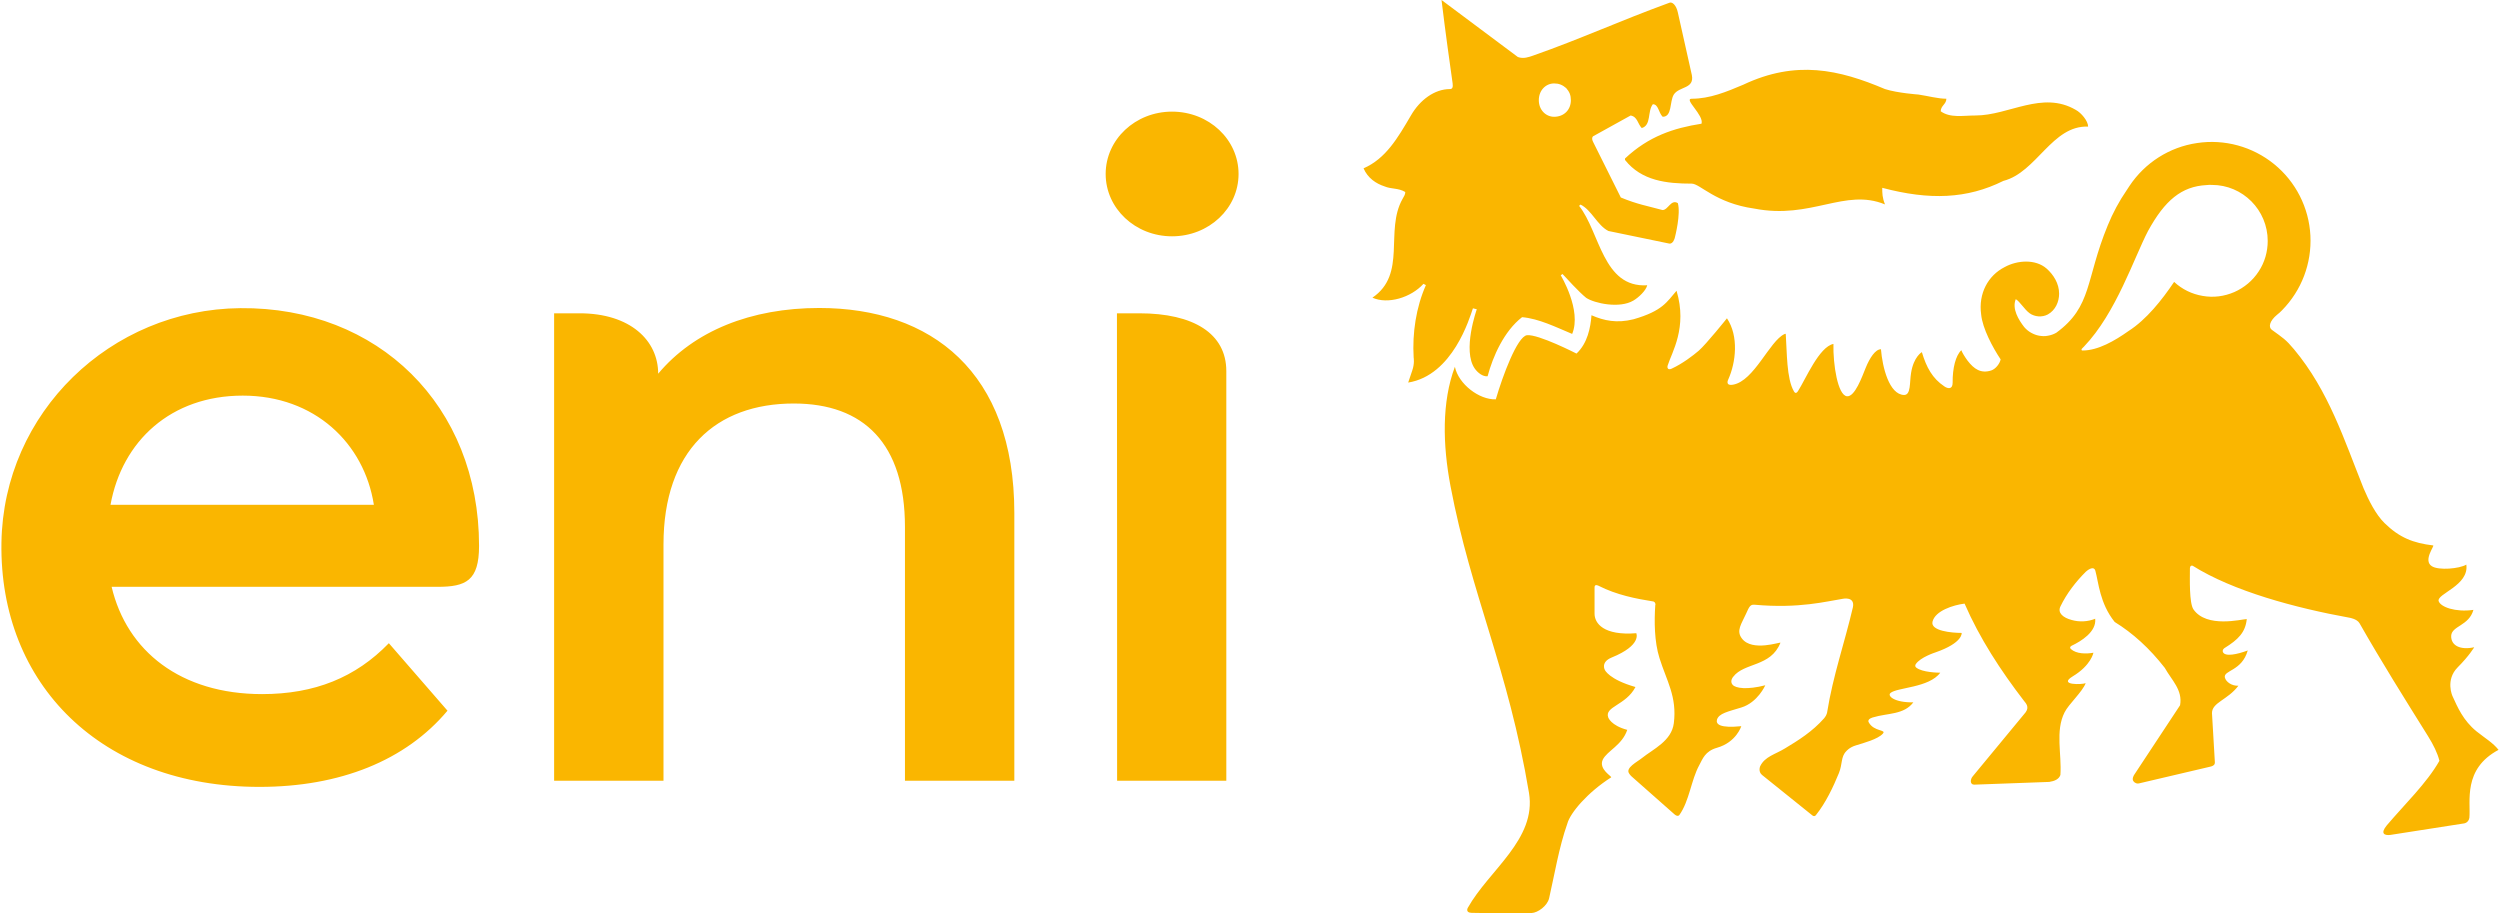 <svg version="1.2" xmlns="http://www.w3.org/2000/svg" viewBox="0 0 1552 567" width="1552" height="567">
	<title>logoEni-svg</title>
	<defs>
		<clipPath clipPathUnits="userSpaceOnUse" id="cp1">
			<path d="m0.84 0h1550.27v567h-1550.27z"/>
		</clipPath>
	</defs>
	<style>
		.s0 { fill: #fab600 } 
	</style>
	<g id="Clip-Path" clip-path="url(#cp1)">
		<g id="Layer">
			<path id="Layer" fill-rule="evenodd" class="s0" d="m69.3 364.3c9.4 39.9 42.9 66.6 93.4 66.6 32.6 0 58.1-10.3 78.7-31.6l36.4 41.9c-26 31-66.8 47.3-116.7 47.3-98.3 0-161.6-63.8-160.2-151.6 1.2-80.7 67.7-144.9 148.3-145.6 85.5-0.8 148.2 60.4 148.2 147.6 0 21.7-8.2 25.4-25.8 25.4q-0.1 0 0 0zm-0.7-50.9h163.5c-6-38.3-36.8-67.8-81.4-67.8-44.5 0-74.9 28.1-82.1 67.8zm561.1 5v166.3h-67.9v-157.6c0-51.6-25.5-76.6-69-76.6-48.4 0-80.9 29.3-80.9 87.5v146.7h-67.9v-290.2h15.8c31.4 0 48.8 16.8 48.8 37.5 22.3-26.6 57.6-40.8 100-40.8 69.5 0 121.1 39.7 121.1 127.2q0 0 0 0zm97.9-171.7c-22.8 0-41.2-17.3-41.2-38.7 0-21.4 18.4-38.7 41.2-38.7 22.9 0 41.3 17.3 41.3 38.7 0 21.4-18.4 38.7-41.3 38.7zm-34.2 47.8h13.9c33.6 0 54 12.5 54 35.9v254.3h-67.8c0 0 0-290.2-0.1-290.2zm602.9-115.9c-22.4-0.9-31.9 28.4-52.6 33.7-22.5 11.2-45.8 12.1-75.2 4.3 0 3.4 0 6 1.7 10.3-25-10.3-45.7 9.5-81.1 2.6-24.2-3.4-33.7-15.5-38.9-15.5-15.5 0-31.1-1.7-41.4-14.7v-0.9c14.7-13.8 30.2-18.9 47.5-21.6 1.7-5.2-11.3-15.5-6.1-15.5 11.3 0 21.6-4.3 32-8.7 32.8-15.5 59.5-9.4 88 2.7 7.8 2.5 20.8 3.4 20.8 3.4 6 0.9 12.1 2.6 17.3 2.6 0 3.4-3.5 4.3-3.5 7.8 6 4.3 13.8 2.6 21.6 2.6 20.7 0 41.4-15.6 62.2-3.5 3.4 1.8 7.7 6.9 7.7 10.4zm-307.3 6c0 0-1.3 0.9 0 3.5l17.2 34.5c10.4 4.3 16.4 5.2 25.9 7.8 3.5 0 5.2-6.9 9.5-4.3 1.9 6.7-1.6 20.4-1.9 21.6 0 0-1 4-3.5 3.5l-37.7-7.8c-6.9-3.5-10.4-13-17.3-16.4l-0.9 0.8c13 16.4 14.7 51 42.3 49.3-0.8 3.4-5.5 7.7-8.6 9.5-8.6 5.1-24.2 1.7-29.3-1.7-4.4-3.5-13-13-13-13l-1.7-1.8-1.1 0.8c0 0 13.2 21.7 7.1 36.4-10.3-4.3-20.7-9.5-31.1-10.4-11.2 8.7-18.1 24.3-21.4 36.7-3 0.3-6.1-2.2-7.9-4.7-8-11.2 1.2-36.9 1.2-36.9l-2.4-0.6c-2.1 6.1-12.5 41.6-40.2 46.1 0.9-2.5 2.5-7.4 2.5-7.4 1.6-4.5 0.9-8.1 0.9-8.1-0.9-15.3 1.5-31.2 7.6-45l-1.5-0.8c-7.8 8.6-22.2 12.9-31.7 8.6 21.6-14.7 7.5-41.4 18.7-61.3 0.9-1.7 1.7-2.6 1.7-4.3-4.3-2.6-8.7-1.7-12.9-3.5-5.2-1.7-10.4-5.1-13-11.2 13.8-6 21.2-18.8 29.4-32.8 5.6-9.7 14.7-16.4 24.2-16.4 1.6 0 2-1.2 1.7-3.5-1.7-12.1-4.4-31.1-6.9-51.8l47.4 35.4c3.5 1.3 6.9 0 9.5-0.9 29.4-10.3 53.6-21.5 84.6-32.8 1.7-0.7 4.2 1.4 5.2 6l8.7 38.9c1.7 8.7-7.8 6.9-11.2 12.1-2.7 4.4-0.9 13.8-6.9 13.8-2.6-2.5-2.6-7.8-6.1-7.8-3.5 4.4-0.8 13-6.9 14.8-2.6-2.7-2.6-7-6.9-7.8 0 0-23.3 12.9-23.3 12.9zm-13.8-22.4c0-1.4-0.2-2.8-0.7-4.1-0.5-1.2-1.3-2.4-2.2-3.4-1-0.9-2.2-1.7-3.5-2.2-1.2-0.5-2.6-0.7-4-0.7-5.2 0-9.5 4.3-9.5 10.4 0 6 4.3 10.3 9.5 10.3 6.1 0 10.4-4.3 10.4-10.3zm52.5 313.4c0.1-1.9-1.3-2.2-1.3-2.2-10.8-1.7-22.9-4.1-33.9-9.7 0 0-2.6-1.5-2.6 0.9v16.2c-0.1 6.2 5.7 13.9 25.9 12.3 0 0 3.7 7.4-15.3 15.1-7 2.9-4.2 7.7-4.2 7.7 0 0 2.5 5.9 19 10.6-5.9 11.4-19.4 12.1-16.9 18.9 0 0 1.6 5 11.8 7.7-3.2 9.6-12.5 13-15.2 18.5-2.8 6 6 10.5 5.2 11-14.6 9.3-25.4 22-27.2 28.7-5.2 14.7-8 31.9-11.3 46.3-1.1 4.8-7 9-10.8 9.2-14.3 0.5-25 0-37.3-0.1-4.1-0.1-2.4-3.1-2.4-3.1 13-23.3 42.8-42.5 38-71.4-13-77.6-35.8-122.4-48.7-190.3-4.9-25.9-5.5-52.3 2.7-74.2 2.2 10.7 15.1 20.6 25.4 20.2 4.3-14.7 13.3-38.9 19.3-39.8 7-0.8 30.8 11.4 30.8 11.4 6.9-6.5 8.7-16.1 9.3-23.8 7.8 3.4 15.7 5.1 26.1 2.5 18.1-5.2 20.7-10.8 26.7-17.7 6.9 22.9-3 38.3-5.5 46.4 0 0-0.4 1.1 0.1 1.8 0.1 0.2 0.7 1 2.5 0.1 6.5-3 13.1-8 16.7-11.1 4.6-4 17.5-20.1 17.5-20.1 7.4 11.1 5.6 27.3 0.8 38 0 0-2.2 4.1 3 3.2 13.1-2.3 22.7-27.2 31.9-31.4 0 0 0.8-0.4 0.8 0 0.8 11.1 0.4 27.6 5.1 35.6 0 0 1 2.2 2.5-0.2 4.8-7.5 13.1-27.5 22-29.3-0.3 12.8 2.7 31.9 8.4 32.5 4.9 0.5 9.4-12.2 11.6-17.6 2.6-6.4 6.1-11.6 9.5-11.6 0.9 11.2 5.1 28.1 14.3 28.4 4.4 0.1 3.4-7.8 4.4-13.7 1.6-10.1 6.7-12.9 6.7-12.9 2.8 9.4 6.5 16.3 14 21.3 2.2 1.5 5.1 1.9 5.1-2.3-0.1-9.1 1.9-16.9 5.4-20.2 0.4 1.3 2.3 4.4 3.8 6.4 4.1 5.4 8.4 8.2 14.7 6.2 2.8-0.9 5.4-4.3 5.9-6.9-4.9-7.3-11.3-19.3-12.1-27.9-1.8-13 4.3-24.2 14.6-29.4 7.8-4.3 19.1-5.1 26 0.9 4.3 3.8 7.8 9.3 7.8 15.6 0 5.1-2.3 10.3-7 12.9q-1.3 0.7-2.8 1-1.5 0.3-3 0.2-1.5-0.1-2.9-0.6-1.5-0.5-2.7-1.4c-3.2-2.4-5.8-7-8.5-8.7-2.5 6 1.8 12.9 5.2 17.3 1.2 1.4 2.6 2.6 4.2 3.5 1.6 0.9 3.3 1.6 5.1 1.9 1.8 0.3 3.7 0.4 5.5 0 1.8-0.3 3.5-0.9 5.1-1.8 22.5-16.4 18.1-33 32-66.7 3.1-7.6 7.1-15.1 11.8-21.9l1.7-2.6c9.6-14.4 24.8-24.1 41.9-26.6 17.1-2.6 34.5 2.2 47.9 13.1 13.4 10.9 21.6 27 22.5 44.3 0.9 17.3-5.5 34.1-17.6 46.4-1 1-2 2-3.1 2.8-4.6 3.8-5.5 7.6-3.3 9.3 7 5.1 8.7 6 13.8 12.1 21.6 25.9 31.1 56.1 43.2 86.3 3.1 7.3 7.5 16.2 13 21.6 9.3 9.1 17.8 12.4 30.2 13.9 1.1 0.1-6.5 9.3-0.8 12.9 4.2 2.7 17.1 1.6 21.4-1 1.8 13-18.4 18.1-17.2 22.6 1.1 3.7 10.4 7.1 21.6 5.5-2.7 9.9-13.5 9.9-13.8 16.1-0.2 6.1 5.7 9 14.3 7.1 0 0-3.1 5.3-10.2 12.4-7.9 7.9-3.3 17.9-3.3 17.9 3.2 7 6.6 15.1 14.9 21.9 5.8 4.6 10.2 7.1 13.7 11.5-22.3 11.9-17.2 32-18.1 42.2-0.6 3.3-3.5 3.5-3.5 3.5l-45.5 7.1c-3.7 0.5-6.5-0.8-2.3-5.9 11.1-13.1 24.9-26.3 32.7-40.1-1.2-4.8-3.7-9.9-7.2-15.5-14.8-23.7-28.6-45.7-42.4-69.9-1.6-2.7-6.1-3.4-6.1-3.4-33.7-6.1-72.4-16.5-97.5-32.3-1.8-0.5-1.7 1.8-1.7 1.8 0 6.3-0.5 21.3 2.2 25.3 8.2 11.8 29.9 6.1 33.1 6-0.8 8.3-5.4 12.8-13.8 18 0 0-1.6 1-1 2.5 1.3 3 8.7 1.5 15.4-1-3.6 12.9-15.2 12.2-14.2 16.8 0.7 2.8 4.4 5.3 8.4 5.1-6.7 8.9-16.4 10.3-16.4 17l1.8 30.6c0 0 0 1-0.5 1.5-0.7 0.8-2.2 1.1-2.2 1.1l-44.3 10.4c-1 0.3-2.5 0.1-3.6-1.4-1.1-1.5 0.5-3.9 0.5-3.9l28.5-43.2c1.7-9.5-5.2-15.5-9.5-23.2-9.5-12.2-19.9-21.6-31.1-28.5-9.3-11.6-10-24.6-12-31.8-0.7-2.7-3.6-1.5-6 0.7-6.1 6.1-11.8 13.4-15.7 21.5-1.9 4 1.7 7 7.1 8.4q1.8 0.5 3.6 0.7 1.9 0.2 3.7 0.1 1.9-0.1 3.7-0.5 1.8-0.4 3.5-1.1c0.9 8.1-8.8 14-14.5 16.7 0 0-1.9 0.8-0.6 2.1 3.4 3.1 9.5 3.1 14 2.3 0 0-1.4 7.8-12.9 14.7-9.2 5.6 5.9 5.1 8.1 4.2-2.2 5.6-10.5 12.9-13.1 18.1-5.9 11.6-1.7 25.9-2.6 38.9-0.9 2.6-3.6 3.8-6.9 4.3l-46.6 1.7c-2.8 0-2.5-3.4-0.9-5.2l32.8-39.7c2.5-3.4 0.1-5.7-1-7.1-14.6-19-27.5-38.8-36.9-60.4-7 0.9-18.2 4.4-19.9 11.2-1.4 5.8 12 7 18.1 7 0 0 1 6.1-16.3 12.1 0 0-9.4 3-12.2 7.3 0 0-0.9 1.3 0.4 2.2 3.7 2.9 13.4 3.1 14.8 3.1-6.9 9.4-26.9 9.1-30.9 12.6-2.1 1.8 2.4 6 14.2 5.8-5.9 7.8-16 6.6-24.9 9.3 0 0-4 0.9-2.8 3.1 3.2 5.9 11.1 4.4 8.8 7-3.1 3.5-11.9 5.8-16.7 7.3-4.1 1.2-6 3.6-6 3.6-3.5 3.5-2.3 7.9-4.6 13.6-3.5 8.6-8.2 18.5-14.2 26 0 0-0.9 1.5-2.4 0.2l-31.1-25c-2.6-2.1-1.2-5.4-1.2-5.4 2.9-6.1 9.4-7.4 15.4-11.1 8.3-5 17-10.4 24.4-18.8 1.6-1.9 1.8-3.7 1.8-3.7 3.6-22.6 10.9-43.3 16-65.2 1.3-6.8-6.2-5.2-6.2-5.2-10.3 1.6-27.1 6.2-54.9 3.7-2.5-0.2-3.2 0.9-5.3 5.7-2.7 6.1-6.3 10.4-2.5 15.3 6.4 8.4 24.1 1.9 23.9 2.6-6 15.1-22.5 12.2-29.3 21.1 0 0-2.4 2.7-0.4 5 1.9 2.2 9 3.2 20.3 0.3 0 0-4.7 10.7-14.9 13.8-8.4 2.6-13.8 3.6-15.1 7.5-0.8 3 1.9 5.4 15.1 4.1 0 0-3.1 10-15.1 13.4-7.4 2.1-8.9 6.9-11 10.8-5.1 9.3-6.1 22.2-12.4 31 0 0-0.9 1.3-3-0.5l-26.6-23.5c-1-0.9-1.5-1.8-1.5-1.8-2.6-3.5 5.1-7.3 7.9-9.6 7-5.6 18.4-10.6 19.8-21.6 2.1-16.5-4.5-26.4-8.9-40.5-3.2-10.1-3.3-22.9-2.6-33 0 0 0.1 0.1 0.1 0.1zm265.2-158c9.5 0 19.9-6 28.5-12.1 11.1-7.1 20.7-19.2 28.3-30.5 4.9 4.6 11.1 7.6 17.7 8.7 6.7 1.2 13.5 0.3 19.7-2.4 6.1-2.7 11.4-7.1 15.1-12.8 3.7-5.6 5.6-12.2 5.6-18.9 0-19.2-15.5-34.8-34.6-34.8-0.9-0.1-2.6 0-3.4 0.1-15.5 0.8-25.9 9.5-36.3 28.5-8.6 16.4-19.8 50.9-39.7 71.7 0 0-0.4 0.4-1.1 1.1-0.6 0.5-0.8 1.4 0.2 1.4z"/>
		</g>
	</g>
</svg>